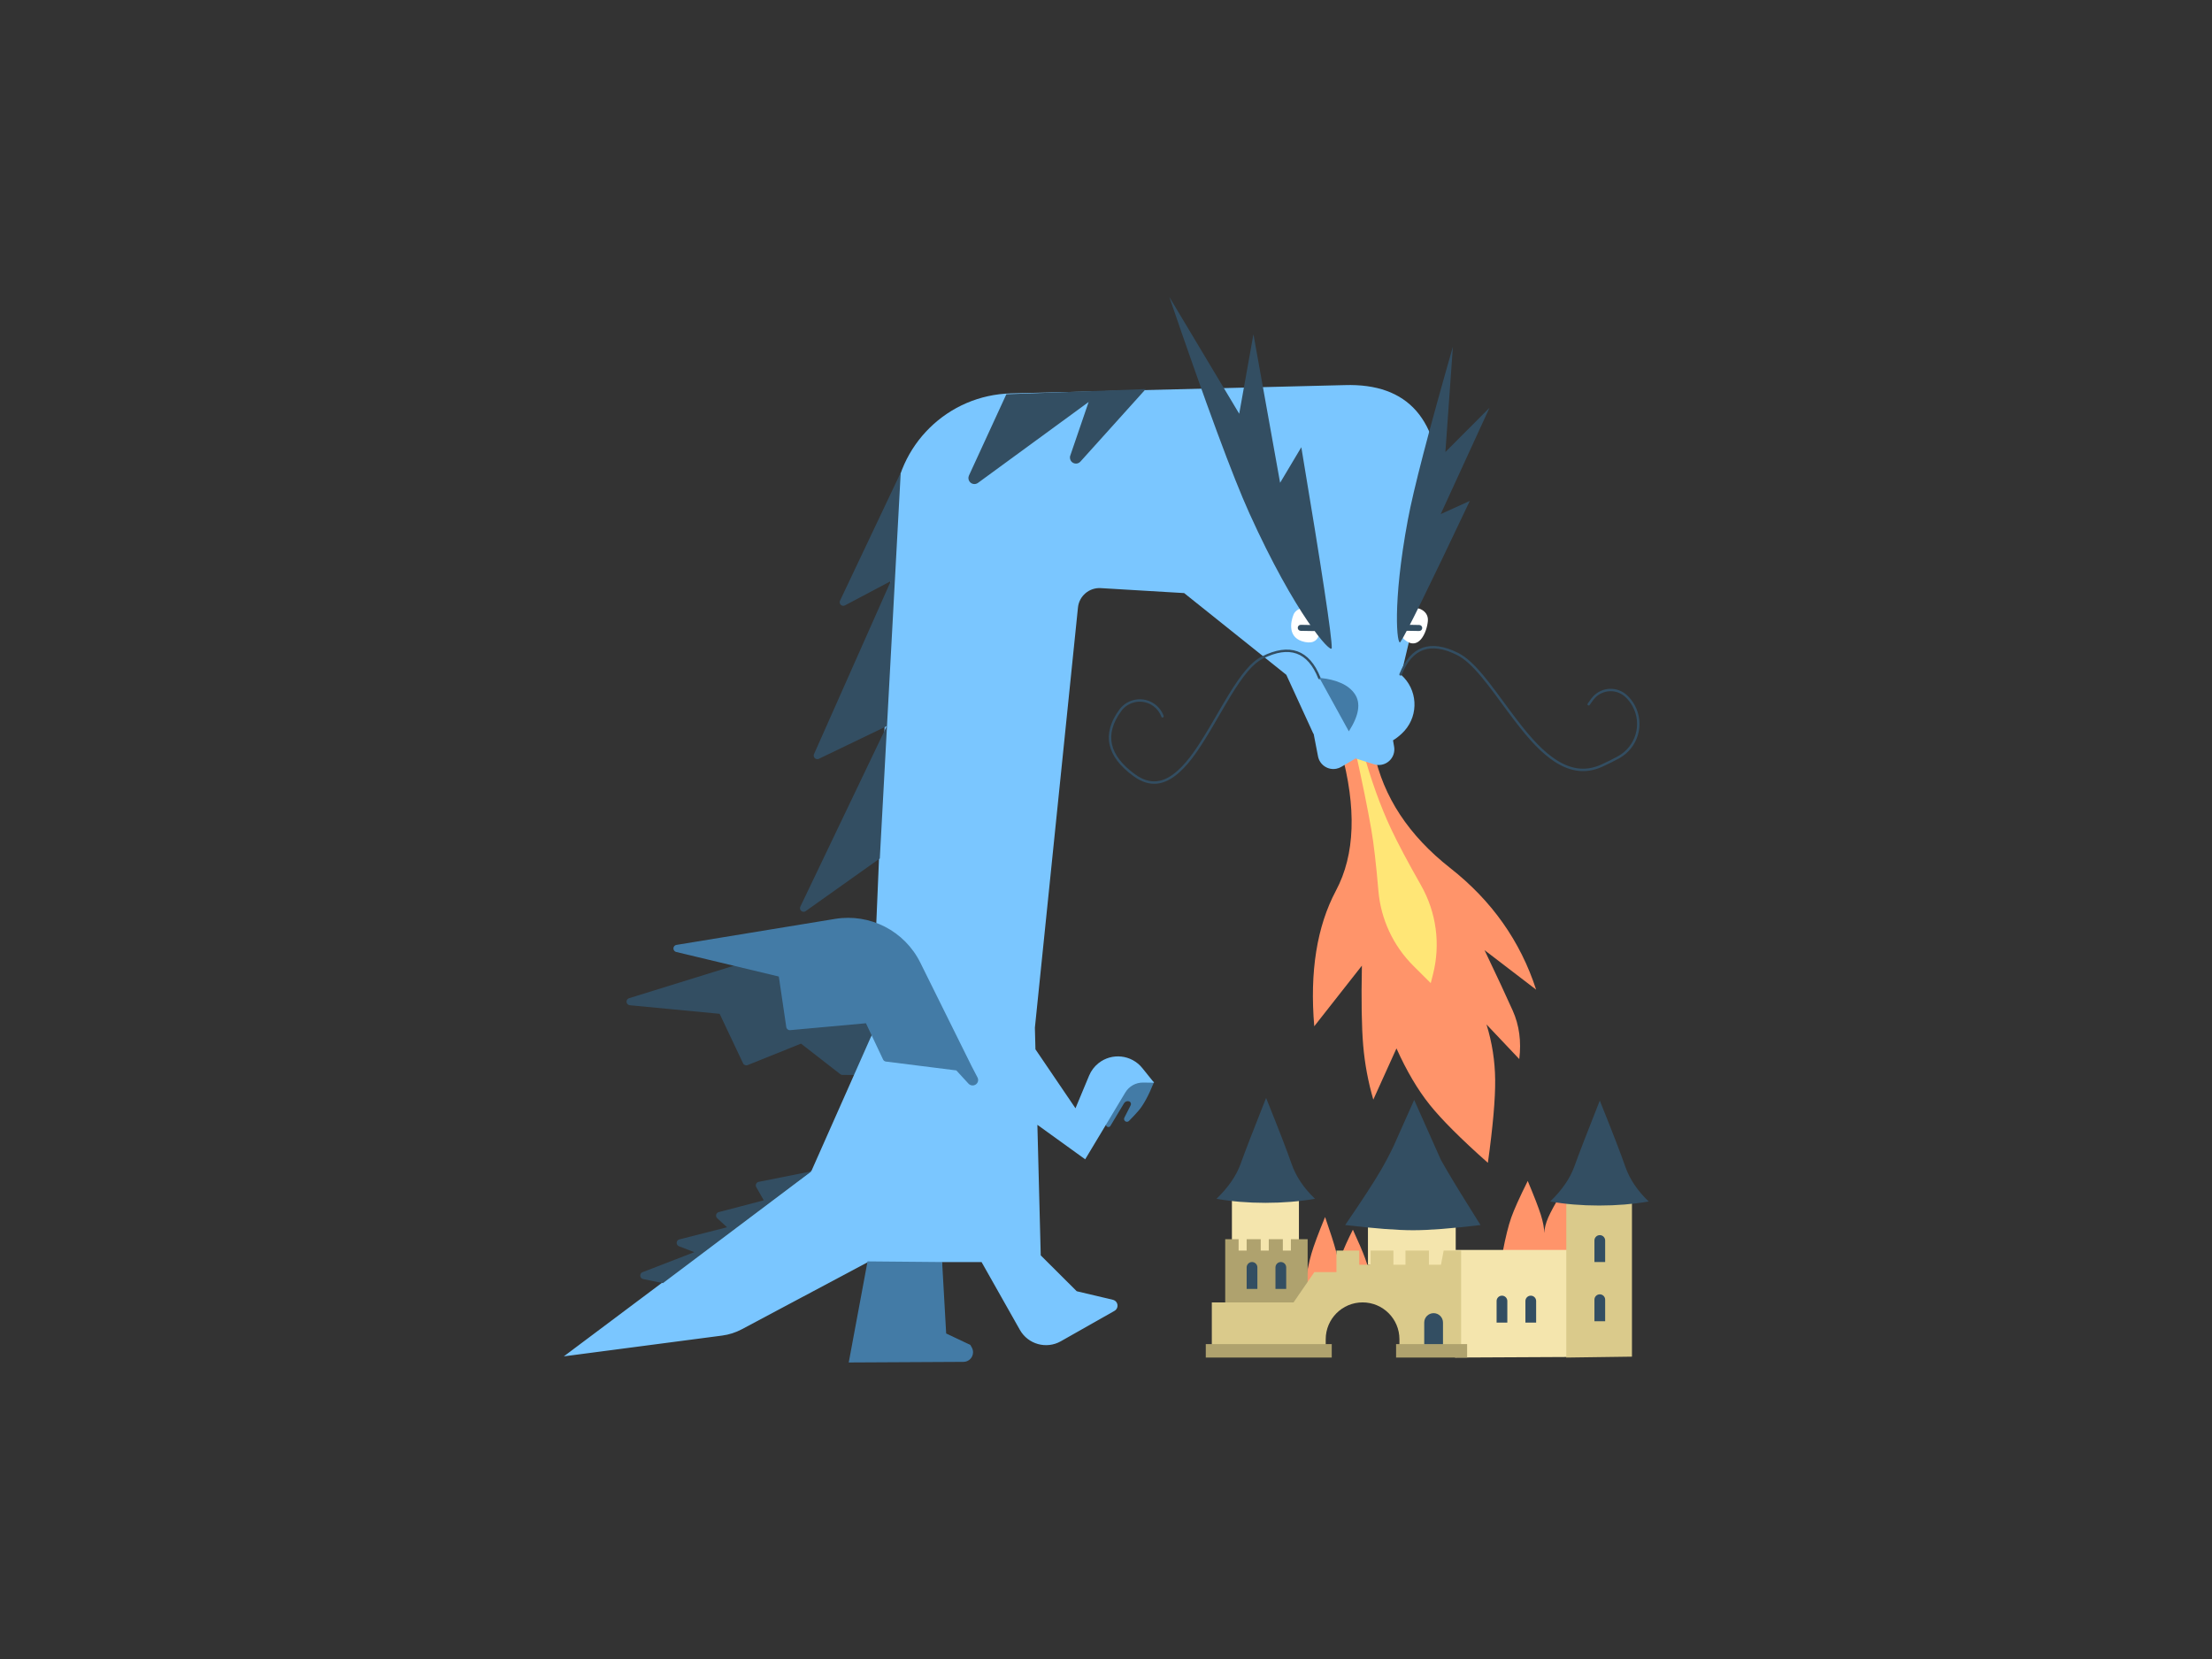<svg width="1840" height="1380" viewBox="0 0 1840 1380" fill="none" xmlns="http://www.w3.org/2000/svg">
<rect x="0" y="0" width="1840" height="1380" fill="#333333" stroke="none"/>
<path fill-rule="evenodd" clip-rule="evenodd" d="M1250 1041.34C1252.36 1029.04 1254.73 1019.53 1257.09 1012.82C1259.46 1006.11 1264.03 995.947 1270.81 982.341C1276.16 995.094 1279.79 1004.47 1281.69 1010.47C1283.59 1016.48 1284.53 1021.56 1284.53 1025.71C1284.74 1021.74 1285.84 1017.44 1287.84 1012.82C1289.84 1008.19 1293.46 1001.55 1298.72 992.891C1304.53 1003.36 1308.63 1011.3 1311.01 1016.73C1313.4 1022.15 1316.39 1030.36 1320 1041.34H1250ZM1085 1071.34C1086.96 1059.04 1088.92 1049.53 1090.88 1042.82C1092.84 1036.11 1096.63 1025.95 1102.24 1012.34C1106.68 1025.09 1109.68 1034.47 1111.26 1040.47C1112.83 1046.48 1113.61 1051.56 1113.61 1055.71C1113.78 1051.74 1114.69 1047.44 1116.35 1042.82C1118.01 1038.19 1121.01 1031.55 1125.36 1022.89C1130.18 1033.36 1133.58 1041.3 1135.55 1046.73C1137.53 1052.15 1140.01 1060.36 1143 1071.34H1085Z" fill="#FF946A"/>
<path fill-rule="evenodd" clip-rule="evenodd" d="M1024.74 1049.79V997.192H1080.48V1049.79" fill="#F4E5AD"/>
<path fill-rule="evenodd" clip-rule="evenodd" d="M1137.89 1052.03V1019.02H1210.91V1040.28V1063.22" fill="#F4E5AD"/>
<path fill-rule="evenodd" clip-rule="evenodd" d="M1210.35 1129.25V1039.72H1311.8V1128.75" fill="#F4E5AD"/>
<path fill-rule="evenodd" clip-rule="evenodd" d="M1019.17 1084.49V1030.77H1030.31V1040.28H1037V1030.77H1048.71V1040.28H1055.4V1030.77H1067.1V1040.28H1073.79V1030.77H1087.73V1087.85" fill="#AFA26E"/>
<path fill-rule="evenodd" clip-rule="evenodd" d="M1302.88 1129.25V997.192H1357.51V1128.5" fill="#DACA8B"/>
<path fill-rule="evenodd" clip-rule="evenodd" d="M1008.02 1083.37V1128.69H1102.77V1114.03C1102.77 1097.09 1116.5 1083.37 1133.43 1083.37C1150.36 1083.37 1164.09 1097.09 1164.09 1114.03V1128.69H1215.37V1040.28H1200.88L1198.65 1052.03H1188.61V1040.28H1169.11V1052.03H1159.07V1040.28H1140.12V1052.03H1130.64V1040.28H1111.69V1058.19H1093.3L1076.02 1083.37H1008.02Z" fill="#DACA8B"/>
<path fill-rule="evenodd" clip-rule="evenodd" d="M1003 1118.06H1107.79V1129.25H1003V1118.06ZM1161.3 1118.06H1220.39V1129.25H1161.3V1118.06Z" fill="#AFA26E"/>
<path fill-rule="evenodd" clip-rule="evenodd" d="M1037 1072.18V1054.25C1037 1051.79 1039 1049.79 1041.46 1049.79C1043.92 1049.79 1045.92 1051.79 1045.92 1054.25V1072.18H1037ZM1244.91 1100.16V1082.23C1244.91 1079.77 1246.91 1077.77 1249.37 1077.77C1251.83 1077.77 1253.83 1079.77 1253.83 1082.23V1100.16H1244.91ZM1060.97 1072.18V1054.25C1060.97 1051.79 1062.97 1049.79 1065.43 1049.79C1067.89 1049.79 1069.89 1051.79 1069.89 1054.25V1072.18H1060.97ZM1268.88 1100.16V1082.23C1268.88 1079.77 1270.88 1077.77 1273.34 1077.77C1275.8 1077.77 1277.8 1079.77 1277.8 1082.23V1100.16H1268.88ZM1326.29 1049.79V1031.87C1326.29 1029.41 1328.29 1027.41 1330.75 1027.41C1333.22 1027.41 1335.21 1029.41 1335.21 1031.87V1049.79H1326.29ZM1326.29 1099.04V1081.11C1326.29 1078.65 1328.29 1076.65 1330.75 1076.65C1333.22 1076.65 1335.21 1078.65 1335.21 1081.11V1099.04H1326.29ZM1184.71 1118.06V1100.13C1184.71 1095.82 1188.21 1092.32 1192.52 1092.32C1196.83 1092.32 1200.32 1095.82 1200.32 1100.13V1118.06H1184.71Z" fill="#334E62"/>
<path fill-rule="evenodd" clip-rule="evenodd" d="M1159.23 953.362L1176.35 914.933L1198.58 964.827C1200.29 967.867 1201.99 970.821 1203.66 973.69C1209.77 984.119 1219.06 999.228 1231.53 1019.02C1207.41 1021.9 1188.74 1023.34 1175.5 1023.34C1162.26 1023.34 1143.41 1021.9 1118.94 1019.02C1132.72 998.908 1142.57 983.799 1148.48 973.69C1152.12 967.465 1155.71 960.689 1159.23 953.362ZM1011.92 997.192C1021.73 987.724 1028.42 978.025 1031.98 968.094C1035.55 958.163 1042.61 939.883 1053.17 913.254C1063.69 939.401 1070.75 957.68 1074.35 968.094C1077.95 978.507 1084.45 988.207 1093.86 997.192C1080.85 999.431 1067.1 1000.55 1052.61 1000.55C1038.12 1000.55 1024.55 999.431 1011.92 997.192ZM1289.5 999.431C1299.32 989.963 1306 980.263 1309.57 970.332C1313.14 960.401 1320.2 942.121 1330.75 915.493C1341.27 941.639 1348.33 959.919 1351.93 970.332C1355.53 980.745 1362.03 990.445 1371.44 999.431C1358.44 1001.67 1344.69 1002.79 1330.19 1002.79C1315.7 1002.79 1302.14 1001.67 1289.5 999.431Z" fill="#334E62"/>
<path fill-rule="evenodd" clip-rule="evenodd" d="M1115.4 624.081C1128.55 672.07 1127.18 710.98 1111.3 740.81C1095.42 770.64 1089.39 808.265 1093.23 853.686L1132.86 803.262C1132.28 832.231 1132.64 854.345 1133.94 869.603C1135.24 884.86 1138.04 899.892 1142.35 914.7L1161.62 872.096C1170.01 890.759 1179.19 906.325 1189.15 918.795C1199.12 931.265 1215.29 947.425 1237.66 967.274C1241.86 936.992 1243.88 914.001 1243.72 898.3C1243.57 882.599 1241.17 867.227 1236.53 852.185L1263.77 880.961C1265.58 866.254 1263.76 852.805 1258.31 840.615C1252.87 828.424 1245.06 811.673 1234.88 790.361L1277.8 823.227C1264.72 782.909 1240.9 749.192 1206.36 722.076C1171.82 694.96 1150.7 662.875 1142.98 625.82C1138.35 623.716 1134.24 622.52 1130.62 622.233C1127 621.946 1121.93 622.562 1115.4 624.081Z" fill="#FF946A"/>
<path fill-rule="evenodd" clip-rule="evenodd" d="M1127.34 624.192C1133.21 650.605 1137.65 672.52 1140.68 689.937C1142.72 701.68 1144.69 718.726 1146.6 741.073C1148.62 764.636 1158.92 786.723 1175.68 803.41L1190.13 817.803L1191.97 810.613C1198.4 785.501 1194.83 758.874 1182 736.346C1171.09 717.166 1162.77 701.512 1157.07 689.385C1148.25 670.652 1140.26 648.341 1133.11 622.451L1127.34 624.192Z" fill="#FFE676"/>
<path fill-rule="evenodd" clip-rule="evenodd" d="M960 899.998C955.5 911.118 951.235 919.031 947.207 923.738C945.09 926.211 942.39 929.11 939.106 932.435C938.182 933.371 936.673 933.381 935.737 932.456C935 931.728 934.818 930.607 935.288 929.683L940.533 919.361C941.11 918.224 940.657 916.835 939.52 916.258C939.392 916.193 939.258 916.14 939.121 916.099C937.545 915.64 935.858 916.3 935.012 917.707L923.697 936.529C923.127 937.476 921.899 937.782 920.952 937.213C920.283 936.811 919.909 936.056 919.994 935.281L922.314 914.142L938.302 892.341L960 899.998Z" fill="#437BA6"/>
<path fill-rule="evenodd" clip-rule="evenodd" d="M760 888.001L674.858 783.341L523.289 830.329C521.707 830.82 520.821 832.5 521.312 834.083C521.67 835.239 522.688 836.066 523.892 836.181L598.622 843.318L618.086 884.466C618.765 885.901 620.444 886.559 621.917 885.966L666.294 868.124L698.966 893.519C699.489 893.926 700.132 894.148 700.795 894.151L747.657 894.341L760 888.001Z" fill="#334E62"/>
<path fill-rule="evenodd" clip-rule="evenodd" d="M861.31 872.839L894.615 921.902L905.941 894.731C907.613 890.722 910.261 887.196 913.646 884.474C924.836 875.475 941.202 877.251 950.201 888.441L960 900.625L950.888 900.498C944.835 900.414 939.194 903.554 936.077 908.744L902.688 964.341L862.923 935.656L865.71 1044.25L895.645 1074.08L925.742 1081.2C927.095 1081.52 928.255 1082.39 928.941 1083.6C930.302 1086 929.458 1089.05 927.055 1090.41L882.456 1115.68C882.447 1115.69 882.438 1115.69 882.428 1115.7C870.407 1122.49 855.156 1118.25 848.365 1106.23L816.503 1049.83H783.512V1109.59L803.093 1120.53C804.358 1121.24 805.142 1122.58 805.142 1124.03C805.142 1126.23 803.351 1128.03 801.142 1128.03H732.819C732.093 1128.03 731.367 1127.98 730.646 1127.89C720.778 1126.69 713.751 1117.72 714.95 1107.85L722.004 1049.83L617.034 1105.73C611.953 1108.44 606.428 1110.21 600.722 1110.96L469 1128.25L675.034 973.872L724.11 863.265C724.871 861.549 725.81 859.95 726.901 858.484L725.099 858.486L743.515 422.983C745.739 370.404 788.332 328.546 840.942 327.239L1118.5 320.341C1171.5 318.674 1198 349.008 1198 411.341C1198 420.712 1187.17 470.712 1165.5 561.341C1179.13 573.404 1180.4 594.231 1168.34 607.86C1167.57 608.722 1166.77 609.543 1165.92 610.32C1165.85 610.38 1165.79 610.44 1165.72 610.501C1163.56 612.534 1161.22 614.315 1158.75 615.834L1159.67 621.146C1160.02 623.196 1159.87 625.3 1159.24 627.282C1157.07 634.125 1149.76 637.912 1142.92 635.739L1127.65 630.892L1115.7 637.903C1114.43 638.648 1113.04 639.172 1111.6 639.452C1104.55 640.819 1097.73 636.213 1096.36 629.164L1092.73 610.413L1092.5 610.341L1070 561.341L985 493.341L915.659 489.209C906.033 488.636 897.666 495.749 896.682 505.342L860.849 854.878L861.31 872.839Z" fill="#7AC6FF"/>
<path fill-rule="evenodd" clip-rule="evenodd" d="M1171.12 507.335C1176.28 503.229 1188.61 506.735 1187.74 516.546C1186.88 526.357 1179.95 541.953 1168.28 532.057C1156.62 522.161 1165.97 511.44 1171.12 507.335ZM1076.06 511.051C1078.58 504.962 1091.06 502.051 1095.06 511.051C1099.06 520.051 1100.56 537.051 1085.56 534.051C1070.56 531.051 1073.55 517.139 1076.06 511.051Z" fill="white"/>
<path fill-rule="evenodd" clip-rule="evenodd" d="M1167.06 522.142C1167.08 520.761 1168.22 519.662 1169.6 519.686L1180.6 519.878C1181.98 519.902 1183.08 521.041 1183.05 522.421C1183.03 523.802 1181.89 524.901 1180.51 524.877L1169.51 524.685C1168.13 524.661 1167.03 523.522 1167.06 522.142ZM1079.5 522.201C1079.53 520.821 1080.66 519.721 1082.04 519.745L1093.04 519.937C1094.42 519.961 1095.52 521.1 1095.5 522.48C1095.47 523.861 1094.34 524.961 1092.96 524.936L1081.96 524.744C1080.58 524.72 1079.48 523.582 1079.5 522.201Z" fill="#334E62"/>
<path fill-rule="evenodd" clip-rule="evenodd" d="M721.651 1049.25L706 1133.34L801.451 1132.84C805.869 1132.82 809.432 1129.22 809.409 1124.8C809.402 1123.45 809.052 1122.12 808.394 1120.94L807.174 1118.76L787.051 1109.23L783.697 1049.81L721.651 1049.25Z" fill="#437BA6"/>
<path fill-rule="evenodd" clip-rule="evenodd" d="M694.651 764.355L562.698 785.993C561.063 786.261 559.955 787.804 560.223 789.439C560.418 790.631 561.31 791.589 562.485 791.871L647.848 812.308L654.044 854.359C654.276 855.934 655.699 857.053 657.284 856.909L720.311 851.168L734.57 881.336C735.009 882.263 735.891 882.902 736.908 883.03L795.492 890.396L805.591 901.381C807.157 903.085 809.73 903.394 811.655 902.11C813.558 900.84 814.198 898.342 813.141 896.314L808.713 887.819C808.445 887.306 808.183 886.79 807.926 886.272L765.524 800.719C752.452 774.346 723.698 759.592 694.651 764.355Z" fill="#437BA6"/>
<path fill-rule="evenodd" clip-rule="evenodd" d="M731.849 714.093L670.195 757.888C668.845 758.848 666.972 758.531 666.012 757.18C665.381 756.291 665.281 755.131 665.752 754.148L737.6 604.021L681.172 631.185C679.679 631.904 677.887 631.276 677.168 629.783C676.786 628.99 676.772 628.069 677.129 627.265L741.008 483.368L702.878 503.569C701.414 504.345 699.599 503.786 698.823 502.322C698.38 501.486 698.357 500.489 698.763 499.633L749.248 393.085L731.849 714.093ZM953.043 323.639L898.72 383.97C896.872 386.022 893.71 386.188 891.658 384.34C890.169 383 889.625 380.9 890.274 379.005L905.554 334.385L813.496 401.684C811.266 403.313 808.138 402.827 806.508 400.598C805.438 399.134 805.244 397.205 806.003 395.557L837.109 327.956L953.043 323.639Z" fill="#334E62"/>
<path fill-rule="evenodd" clip-rule="evenodd" d="M675 974.341L631.088 983.079C629.463 983.402 628.408 984.982 628.731 986.607C628.795 986.925 628.909 987.23 629.07 987.512L635.333 998.454L597.876 1008.26C596.273 1008.68 595.314 1010.32 595.733 1011.92C595.879 1012.48 596.183 1012.99 596.609 1013.37L604.773 1020.86L565.133 1030.96C563.528 1031.37 562.558 1033 562.967 1034.61C563.207 1035.55 563.889 1036.32 564.796 1036.67L577.547 1041.58L534.514 1058.22C532.968 1058.81 532.2 1060.55 532.797 1062.1C533.165 1063.05 533.991 1063.75 534.99 1063.95L551.432 1067.34L675 974.341Z" fill="#334E62"/>
<path fill-rule="evenodd" clip-rule="evenodd" d="M1107.79 538.942C1107.67 544.904 1077.38 511.174 1039.24 426.902C1025.61 396.777 1003.42 336.81 972.665 247L1030.81 344.17L1042.64 278.021L1064.83 401.598L1082.47 372.01C1099.54 474.139 1107.98 529.783 1107.79 538.942ZM1164.86 534.07C1162.15 537.806 1157.94 502.88 1171.1 432.335C1175.81 407.117 1188.29 359.119 1208.56 288.341L1202.32 375.99L1239 339.208L1198.42 427.64L1222.61 416.684C1188.27 489.202 1169.02 528.331 1164.86 534.07Z" fill="#334E62"/>
<path d="M1165.93 561.377C1165.73 561.89 1165.14 562.141 1164.63 561.937C1164.12 561.733 1163.87 561.152 1164.07 560.639C1173.29 537.418 1189.77 531.522 1212.95 543.113C1219.39 546.334 1226.06 552.456 1233.93 561.887C1237.11 565.706 1240.46 570.004 1244.59 575.541C1246.8 578.509 1254.49 588.977 1255.54 590.397C1270.31 610.334 1280.1 621.583 1290.97 629.623C1304.77 639.83 1318.12 642.305 1332.09 635.931C1337.2 633.597 1341.82 631.293 1345.93 629.021C1360.75 620.838 1366.13 602.193 1357.95 587.376C1356.39 584.565 1354.41 582.016 1352.07 579.821C1344.82 573.034 1333.44 573.407 1326.65 580.654C1326.13 581.214 1325.64 581.807 1325.19 582.43L1322.31 586.426C1321.99 586.874 1321.36 586.975 1320.92 586.652C1320.47 586.329 1320.37 585.704 1320.69 585.256L1323.57 581.26C1324.07 580.569 1324.61 579.91 1325.19 579.287C1332.74 571.233 1345.38 570.819 1353.43 578.361C1355.93 580.699 1358.04 583.415 1359.7 586.409C1368.41 602.193 1362.68 622.055 1346.9 630.771C1342.74 633.07 1338.08 635.396 1332.92 637.751C1318.23 644.454 1304.13 641.84 1289.78 631.231C1278.7 623.037 1268.82 611.678 1253.94 591.587C1252.88 590.162 1245.19 579.698 1242.98 576.737C1238.87 571.226 1235.55 566.955 1232.39 563.169C1224.68 553.932 1218.19 547.972 1212.05 544.902C1189.9 533.827 1174.71 539.264 1165.93 561.377ZM1096.57 564.377C1087.79 542.264 1072.6 536.827 1050.45 547.902C1042.27 551.989 1034.21 561.761 1023.68 578.973C1021.95 581.805 1020.13 584.848 1017.98 588.543C1017.13 589.991 1016.26 591.482 1015.11 593.47C1015.23 593.265 1012.88 597.314 1012.23 598.44C998.449 622.177 990.654 633.696 981.203 642.287C968.709 653.644 956.207 655.331 942.913 645.65C920.336 629.208 916.312 610.634 931.019 590.384C937.877 580.942 951.089 578.847 960.53 585.705C963.915 588.163 966.494 591.57 967.94 595.496C968.131 596.014 967.865 596.589 967.347 596.78C966.829 596.97 966.254 596.705 966.063 596.187C964.754 592.633 962.419 589.548 959.355 587.323C950.807 581.115 938.846 583.011 932.638 591.559C918.61 610.873 922.367 628.213 944.09 644.033C956.559 653.113 968.022 651.565 979.858 640.807C989.1 632.406 996.828 620.985 1010.5 597.436C1011.15 596.311 1013.5 592.262 1013.38 592.467C1014.53 590.477 1015.4 588.984 1016.25 587.534C1018.41 583.828 1020.23 580.774 1021.97 577.929C1032.7 560.403 1040.93 550.425 1049.55 546.113C1072.74 534.522 1089.21 540.418 1098.43 563.639C1098.63 564.152 1098.38 564.733 1097.87 564.937C1097.36 565.141 1096.78 564.89 1096.57 564.377Z" fill="#334E62"/>
<path fill-rule="evenodd" clip-rule="evenodd" d="M1097.5 563.841C1112.07 565.287 1121.91 569.787 1127 577.341C1132.09 584.895 1130.43 595.228 1122 608.341L1097.5 563.841Z" fill="#437BA6"/>
</svg>
